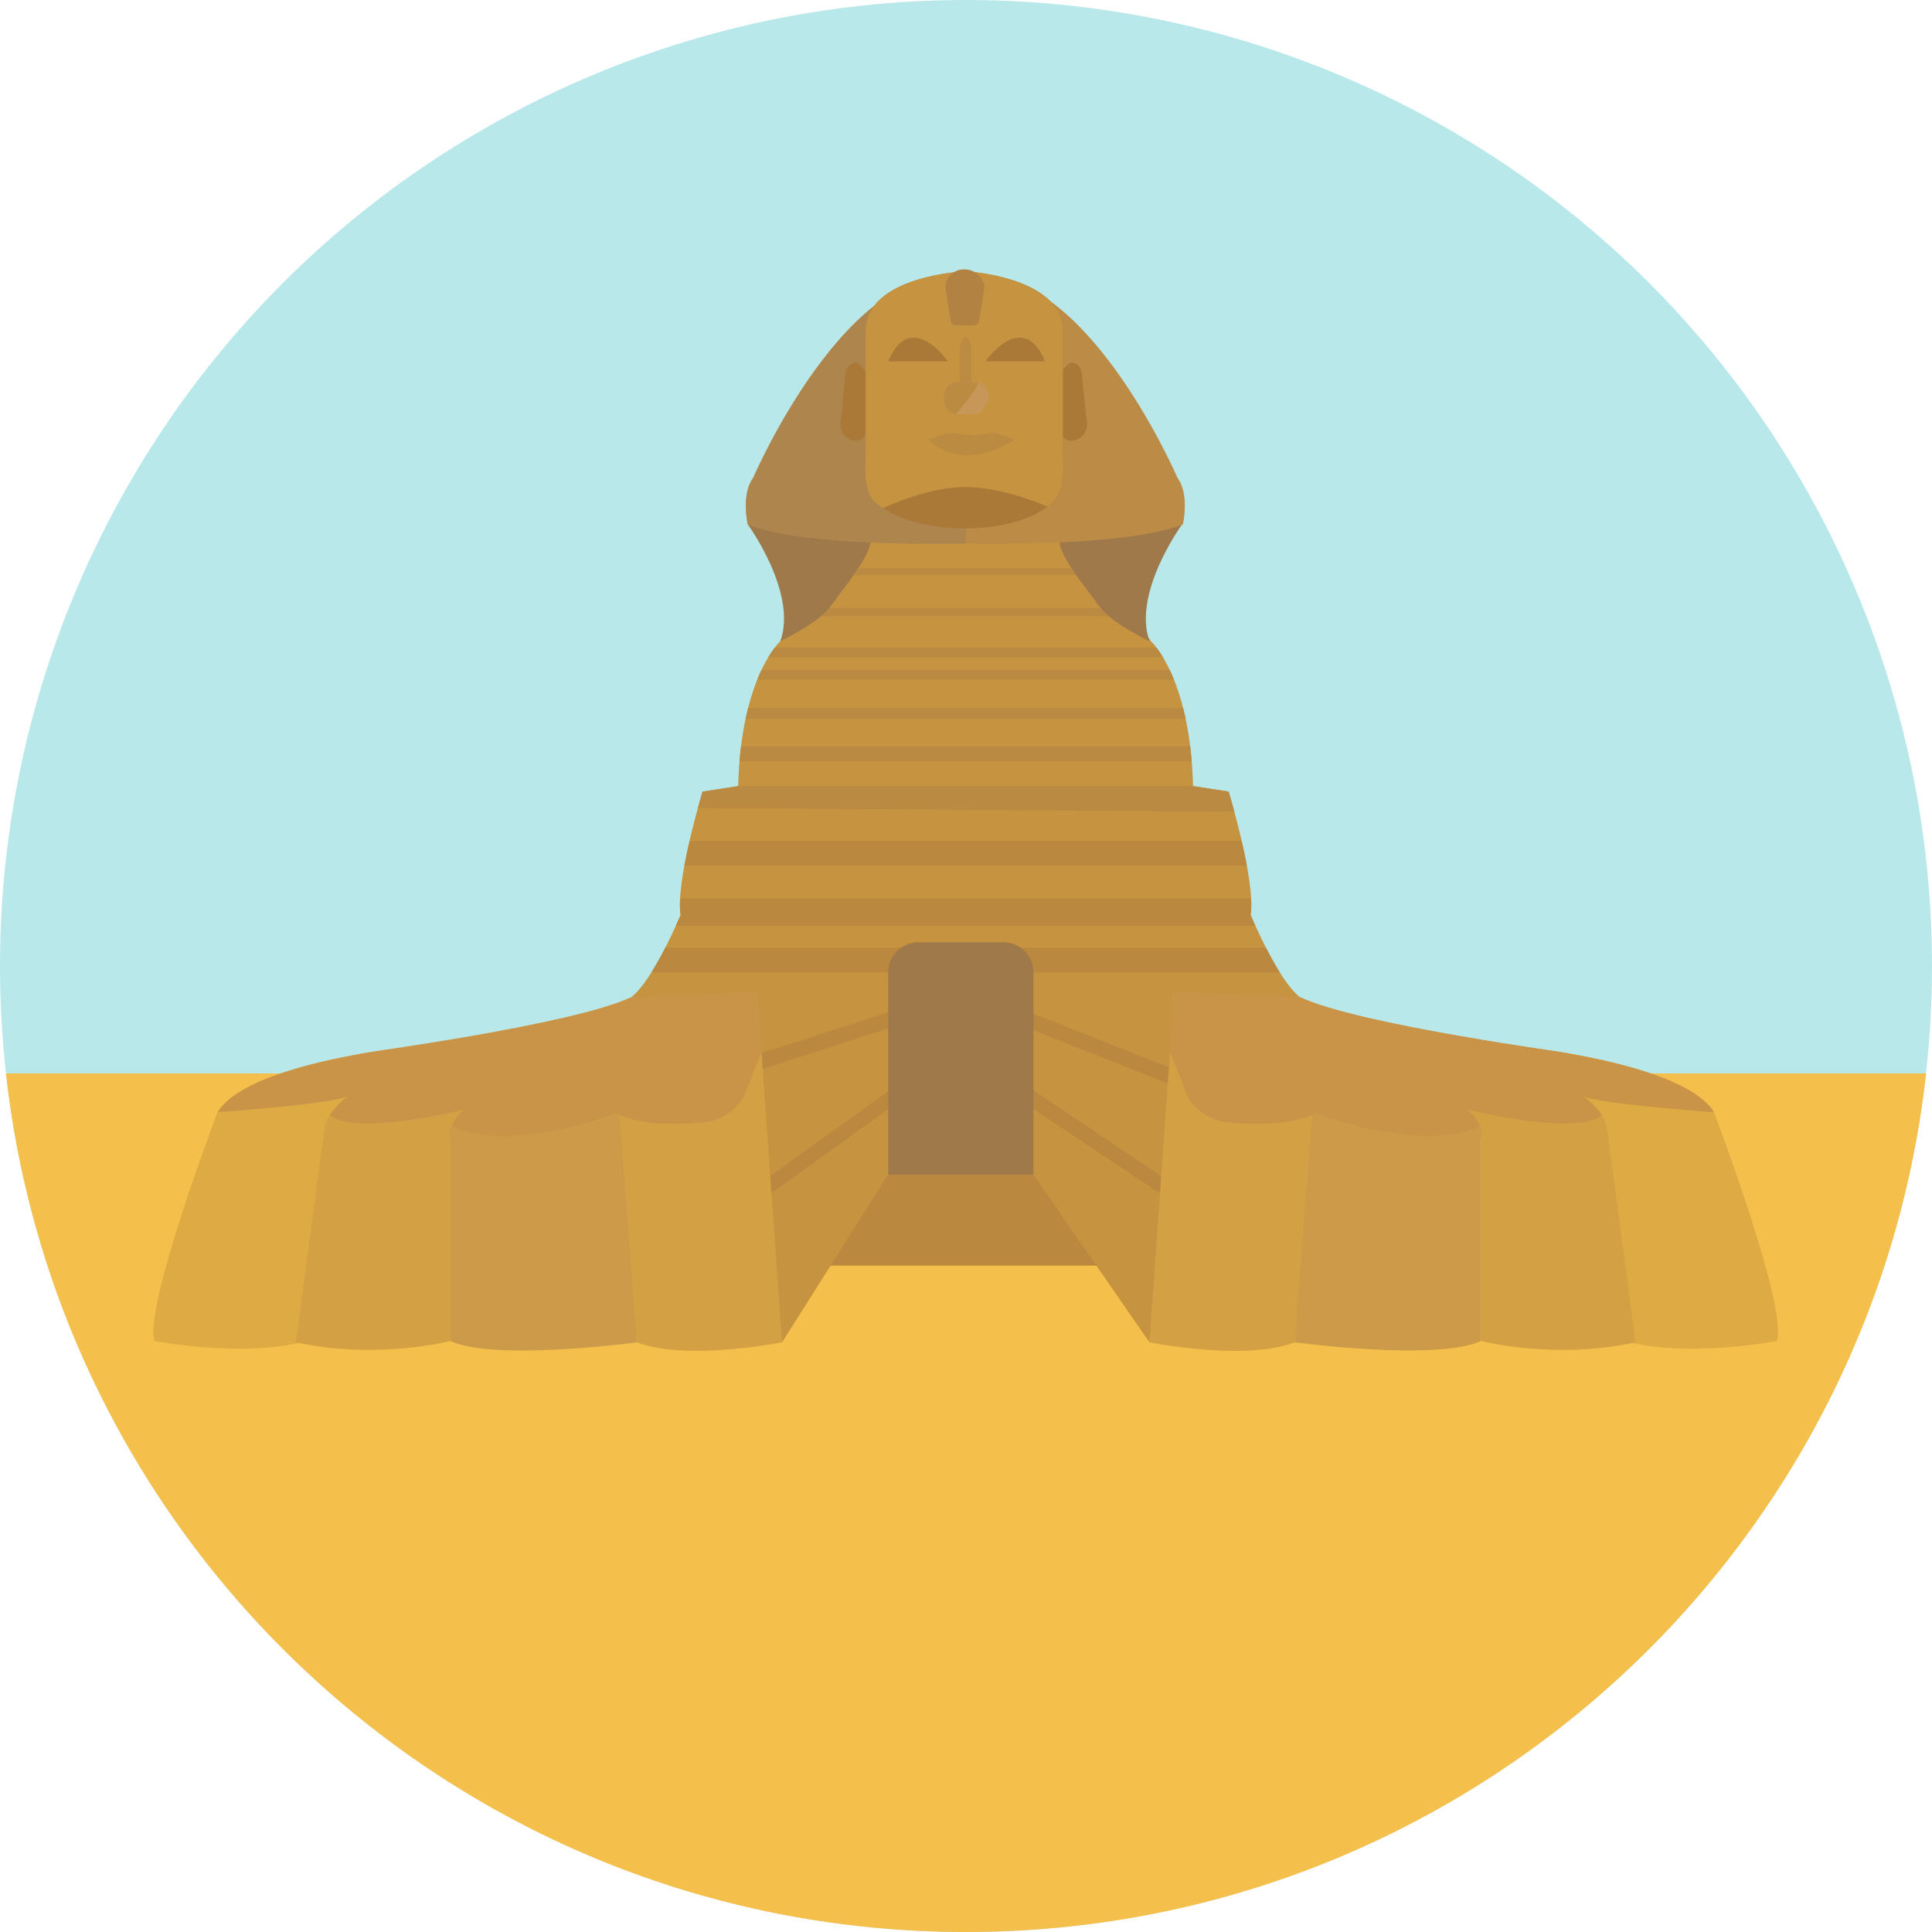<?xml version="1.0" encoding="iso-8859-1"?>
<!-- Uploaded to: SVG Repo, www.svgrepo.com, Generator: SVG Repo Mixer Tools -->
<svg version="1.1" id="Layer_1" xmlns="http://www.w3.org/2000/svg" xmlns:xlink="http://www.w3.org/1999/xlink" 
	 viewBox="0 0 473.654 473.654" xml:space="preserve">
<circle style="fill:#B9E8EA;" cx="236.827" cy="236.827" r="236.827"/>
<path style="fill:#F4BF4A;" d="M1.466,263.154c13.107,118.399,113.451,210.501,235.343,210.501
	c121.775,0,222.086-91.908,235.354-210.13c0.015-0.123,0.019-0.247,0.03-0.37L1.466,263.154L1.466,263.154z"/>
<rect x="200.123" y="287.442" style="fill:#BA883E;" width="71.201" height="22.838"/>
<path style="fill:#C69340;" d="M306.6,224.292c1.343-8.059-5.378-30.227-5.378-30.227l-8.732-1.343
	c-0.673-26.873-10.329-35.518-10.329-35.518l-16.54-25.616h-57.776l-16.54,25.616c0,0-9.656,8.646-10.329,35.518l-8.732,1.343
	c0,0-6.72,22.168-5.374,30.227c0,0-6.72,16.125-12.094,20.156H318.69C313.316,240.417,306.6,224.292,306.6,224.292z"/>
<g>
	<path style="fill:#BA8942;" d="M283.549,158.797h-93.628c-0.456,0.595-0.995,1.372-1.582,2.348h96.788
		C284.54,160.17,284.002,159.392,283.549,158.797z"/>
	<path style="fill:#BA8942;" d="M286.777,164.257h-100.09c-0.34,0.718-0.684,1.503-1.025,2.352h102.139
		C287.461,165.76,287.121,164.975,286.777,164.257z"/>
	<path style="fill:#BA8942;" d="M291.788,182.981H181.676c-0.146,1.182-0.269,2.416-0.374,3.695h110.86
		C292.057,185.397,291.934,184.163,291.788,182.981z"/>
	<path style="fill:#BA8942;" d="M290.056,173.576H183.411c-0.217,0.856-0.426,1.75-0.624,2.689h107.894
		C290.483,175.326,290.273,174.432,290.056,173.576z"/>
	<path style="fill:#BA8942;" d="M302.58,198.863c-0.075-0.28-0.15-0.546-0.221-0.808c-0.019-0.064-0.034-0.127-0.052-0.191
		c-0.079-0.292-0.157-0.568-0.228-0.834c-0.007-0.019-0.015-0.045-0.022-0.067c-0.161-0.591-0.31-1.103-0.434-1.529
		c-0.007-0.019-0.011-0.041-0.019-0.06c-0.052-0.176-0.097-0.333-0.138-0.475c-0.011-0.049-0.026-0.094-0.041-0.138
		c-0.026-0.097-0.052-0.187-0.075-0.266c-0.015-0.049-0.034-0.097-0.041-0.138c-0.019-0.071-0.041-0.135-0.056-0.176
		c0-0.007-0.004-0.022-0.007-0.03c-0.015-0.049-0.026-0.082-0.026-0.082l-8.732-1.342H180.973l-8.732,1.342
		c0,0-0.026,0.075-0.06,0.198c-0.007,0.022-0.007,0.034-0.015,0.06c-0.011,0.037-0.03,0.09-0.041,0.135
		c-0.019,0.064-0.037,0.127-0.06,0.202c-0.011,0.037-0.026,0.086-0.037,0.131c-0.03,0.097-0.056,0.198-0.09,0.31
		c-0.015,0.049-0.03,0.108-0.049,0.161c-0.037,0.127-0.075,0.262-0.116,0.408c-0.015,0.052-0.034,0.108-0.045,0.161
		c-0.045,0.157-0.093,0.318-0.142,0.494c-0.019,0.067-0.037,0.135-0.056,0.202c-0.052,0.183-0.105,0.374-0.161,0.572
		c-0.019,0.064-0.034,0.123-0.052,0.183c-0.06,0.224-0.123,0.452-0.191,0.692c-0.007,0.026-0.015,0.056-0.022,0.079l131.513,0.942
		C302.606,198.953,302.591,198.908,302.58,198.863z"/>
</g>
<g>
	<path style="fill:#BA883E;" d="M304.416,206.159H169.051c-0.452,1.963-0.89,4.02-1.264,6.043H305.68
		C305.303,210.179,304.869,208.122,304.416,206.159z"/>
	<path style="fill:#BA883E;" d="M307.778,226.981c-0.74-1.634-1.178-2.689-1.178-2.689c0.183-1.107,0.213-2.483,0.131-4.028H166.736
		c-0.079,1.544-0.052,2.921,0.135,4.028c0,0-0.441,1.055-1.182,2.689H307.778z"/>
	<path style="fill:#BA883E;" d="M310.37,232.355H163.098c-1.021,1.997-2.18,4.11-3.392,6.047h154.055
		C312.55,236.464,311.391,234.352,310.37,232.355z"/>
</g>
<g>
	<path style="fill:#A0794A;" d="M183.329,128.57c0,0,12.258,16.791,7.977,28.634c0,0,9.573-4.536,12.341-8.567
		c2.771-4.031,9.824-12.094,9.824-16.376L183.329,128.57z"/>
	<path style="fill:#A0794A;" d="M289.802,128.57l-30.141,3.695c0,4.282,7.053,12.344,9.82,16.376
		c2.771,4.031,12.344,8.567,12.344,8.567C277.544,145.361,289.802,128.57,289.802,128.57z"/>
</g>
<g>
	<path style="fill:#BA8942;" d="M269.81,149.056h-66.49c-0.535,0.673-1.223,1.346-2.023,2.016h70.536
		C271.033,150.406,270.341,149.729,269.81,149.056z"/>
	<path style="fill:#BA8942;" d="M262.705,139.314h-52.283c-0.366,0.561-0.752,1.118-1.144,1.679h54.568
		C263.457,140.436,263.072,139.875,262.705,139.314z"/>
</g>
<path style="fill:#BC8C46;" d="M288.665,117.146c0,0-23.477-54.65-51.995-49.123c-28.518-5.531-51.999,49.123-51.999,49.123
	c-3.022,4.031-1.343,11.424-1.343,11.424c6.821,2.696,19.098,3.893,30.16,4.409c1.099,0.052,2.191,0.093,3.261,0.135
	c10.546,0.378,19.285,0.176,19.921,0.161c0.628,0.011,9.218,0.213,19.636-0.153c1.238-0.045,2.494-0.093,3.773-0.157
	c11.002-0.52,23.159-1.72,29.932-4.398C290.011,128.57,291.687,121.177,288.665,117.146z"/>
<path style="fill:#AF854E;" d="M236.666,68.023c-28.518-5.531-51.999,49.123-51.999,49.123c-3.022,4.031-1.343,11.424-1.343,11.424
	c6.821,2.696,19.098,3.893,30.16,4.409c1.099,0.052,2.191,0.093,3.261,0.135c10.546,0.378,19.285,0.176,19.921,0.161
	C237.298,133.286,236.666,68.023,236.666,68.023z"/>
<g>
	<path style="fill:#AA7837;" d="M212.045,90.95c-0.711-1.425-2.008-2.016-2.008-2.016c-2.225,0-2.861,1.802-2.861,4.028
		l-1.17,11.084c0,2.225,1.802,4.031,4.031,4.031c0,0,1.507-0.168,2.008-1.174C212.55,105.897,213.391,93.635,212.045,90.95z"/>
	<path style="fill:#AA7837;" d="M265.341,92.962c0-2.225-0.632-4.028-2.861-4.028c0,0-1.298,0.591-2.012,2.016
		c-1.342,2.689-0.505,14.947,0,15.953c0.505,1.01,2.012,1.174,2.012,1.174c2.225,0,4.031-1.806,4.031-4.031L265.341,92.962z"/>
	<path style="fill:#AA7837;" d="M236.734,66.516c0,0-24.52,1.006-24.52,14.697v35.769c0,16.626,48.368,16.88,48.368,0V81.212
		C260.581,67.772,236.734,66.516,236.734,66.516z"/>
</g>
<g>
	<path style="fill:#C69340;" d="M260.581,110.093V81.209c0-13.436-23.847-14.697-23.847-14.697s-24.52,1.006-24.52,14.697v28.884
		c0,6.821-0.879,11.462,4.286,14.487c0,0,10.662-5.164,20.153-5.164c9.491,0,20.153,4.787,20.153,4.787
		C261.464,120.549,260.581,116.824,260.581,110.093z"/>
	<polygon style="fill:#C69340;" points="186.018,243.775 185.763,275.349 191.724,329.09 217.755,287.973 253.36,287.973 
		281.807,329.09 287.285,282.151 287.513,243.106 	"/>
</g>
<g>
	<polygon style="fill:#BA883E;" points="251.513,247.807 218.933,247.807 161.493,266.28 161.493,270.311 218.593,251.838 
		251.513,251.838 298.201,270.311 298.201,266.28 	"/>
	<polygon style="fill:#BA883E;" points="252.855,266.949 218.593,266.949 183.998,291.806 183.998,296.174 218.593,271.317 
		252.518,271.317 289.802,296.174 289.802,291.806 	"/>
</g>
<path style="fill:#DDAA43;" d="M53.341,272.66c0,0-18.137,47.694-15.452,56.094c0,0,20.9,4.031,36.012,0.337l5.639-52.399
	c0,0,2.689-6.047,6.043-8.059l15.452-12.094C101.036,256.539,60.731,260.57,53.341,272.66z"/>
<g>
	<path style="fill:#D3A044;" d="M186.687,257.881l-30.564,0.673l-4.368,9.738c-2.689,4.701-0.337,11.084-0.337,11.084l4.704,49.706
		c12.09,4.704,35.601,0,35.601,0L186.687,257.881z"/>
	<path style="fill:#D3A044;" d="M101.036,256.539l-15.452,12.094c-5.37,3.358-6.043,8.059-6.043,8.059l-6.982,52.399
		c19.82,4.364,37.882-0.337,37.882-0.337V279.38c0-4.704,3.358-7.393,3.358-7.393l15.448-16.794L101.036,256.539z"/>
</g>
<path style="fill:#CC9A48;" d="M156.123,258.558c-2.689-2.019-26.873-3.358-26.873-3.358l-15.448,16.794
	c-4.701,4.031-3.358,7.393-3.358,7.393v49.374c10.748,5.041,45.683,0.337,45.683,0.337l-4.368-56.426L156.123,258.558z"/>
<path style="fill:#C99447;" d="M186.018,243.106l-31.24,1.343c-14.611,6.885-66.516,13.657-65.951,13.836
	c-12.501,2.188-30.751,6.627-35.485,14.375c0,0,28.888-2.016,32.243-4.031c-2.386,1.492-4.731,4.746-4.731,4.746
	c6.41,5.333,32.949-1.387,32.949-1.387c-1.761,1.511-3.13,4.106-3.13,4.106c13.227,6.346,36.356-1.683,40.451-3.194
	c1.507,0.883,7.838,3.837,22.804,2.109c0,0,5.707-1.342,8.395-6.047l4.364-11.084L186.018,243.106z"/>
<path style="fill:#DDAA43;" d="M420.19,272.66c-7.389-12.09-47.695-16.125-47.695-16.125l15.452,12.094
	c3.354,2.016,6.043,8.059,6.043,8.059l5.636,52.399c15.115,3.695,36.012-0.337,36.012-0.337
	C438.327,320.358,420.19,272.66,420.19,272.66z"/>
<g>
	<path style="fill:#D3A044;" d="M321.772,268.296l-4.364-9.738l-30.567-0.673l-5.037,71.209c0,0,23.511,4.704,35.604,0l4.701-49.706
		C322.112,279.38,324.464,272.996,321.772,268.296z"/>
	<path style="fill:#D3A044;" d="M393.99,276.691c0,0-0.673-4.701-6.043-8.059l-15.452-12.094l-28.211-1.343l15.448,16.794
		c0,0,3.358,2.689,3.358,7.393v49.374c0,0,18.066,4.701,37.878,0.337L393.99,276.691z"/>
</g>
<path style="fill:#CC9A48;" d="M359.728,271.99l-15.448-16.794c0,0-24.184,1.343-26.873,3.358l4.364,14.106l-4.364,56.426
	c0,0,34.931,4.704,45.679-0.337v-49.37C363.09,279.38,364.433,276.022,359.728,271.99z"/>
<path style="fill:#C99447;" d="M387.947,268.632c3.354,2.016,32.243,4.031,32.243,4.031c-4.734-7.748-22.983-12.187-35.481-14.375
	c0.561-0.179-51.341-6.952-65.955-13.836l-31.24-1.343l-0.673,14.779l4.368,11.084c2.685,4.704,8.395,6.047,8.395,6.047
	c14.966,1.728,21.293-1.23,22.804-2.109c4.095,1.511,27.224,9.54,40.447,3.194c0,0-1.365-2.595-3.126-4.106
	c0,0,26.536,6.716,32.949,1.387C392.678,273.374,390.333,270.124,387.947,268.632z"/>
<path style="fill:#A0794A;" d="M245.993,231.008h-20.871c-4.065,0-7.367,3.302-7.367,7.367v49.598h35.604v-49.594
	C253.36,234.31,250.062,231.008,245.993,231.008z"/>
<g>
	<path style="fill:#AA7837;" d="M217.755,88.598h14.611C232.366,88.598,223.297,75.498,217.755,88.598z"/>
	<path style="fill:#AA7837;" d="M241.603,88.598h14.611C250.675,75.498,241.603,88.598,241.603,88.598z"/>
</g>
<g>
	<path style="fill:#BC8B42;" d="M236.734,82.719c-0.789,0-1.429,1.593-1.429,3.553v8.638c0,1.96,0.636,3.553,1.429,3.553
		c0.785,0,1.425-1.593,1.425-3.553v-8.638C238.159,84.312,237.523,82.719,236.734,82.719z"/>
	<path style="fill:#BC8B42;" d="M243.734,106.039l-5.321,0.699l-5.755-0.673l-4.996,1.679c0,0,7.389,8.732,21.162,0L243.734,106.039
		z"/>
</g>
<path style="fill:#C69758;" d="M239.479,93.721h-5.161c-1.634,0-2.962,1.746-2.962,3.904c0,2.158,1.328,3.904,2.962,3.904h5.161
	c1.638,0,2.962-3.904,2.962-3.904C242.44,95.468,241.117,93.721,239.479,93.721z"/>
<path style="fill:#BC8B42;" d="M239.479,93.721h-5.161c-1.634,0-2.962,1.746-2.962,3.904c0,2.158,1.328,3.904,2.962,3.904
	C234.322,101.529,241.117,93.721,239.479,93.721z"/>
<path style="fill:#B28242;" d="M241.311,69.728c-0.194-0.755-1.638-3.698-4.91-3.698c-3.276,0-4.54,2.876-4.622,3.743
	c-0.082,0.871,1.275,8.68,1.275,8.68c0,0.718,0.524,1.301,1.171,1.301h4.656c0.643,0,1.167-0.583,1.167-1.301
	C240.043,78.456,241.505,70.48,241.311,69.728z"/>
</svg>